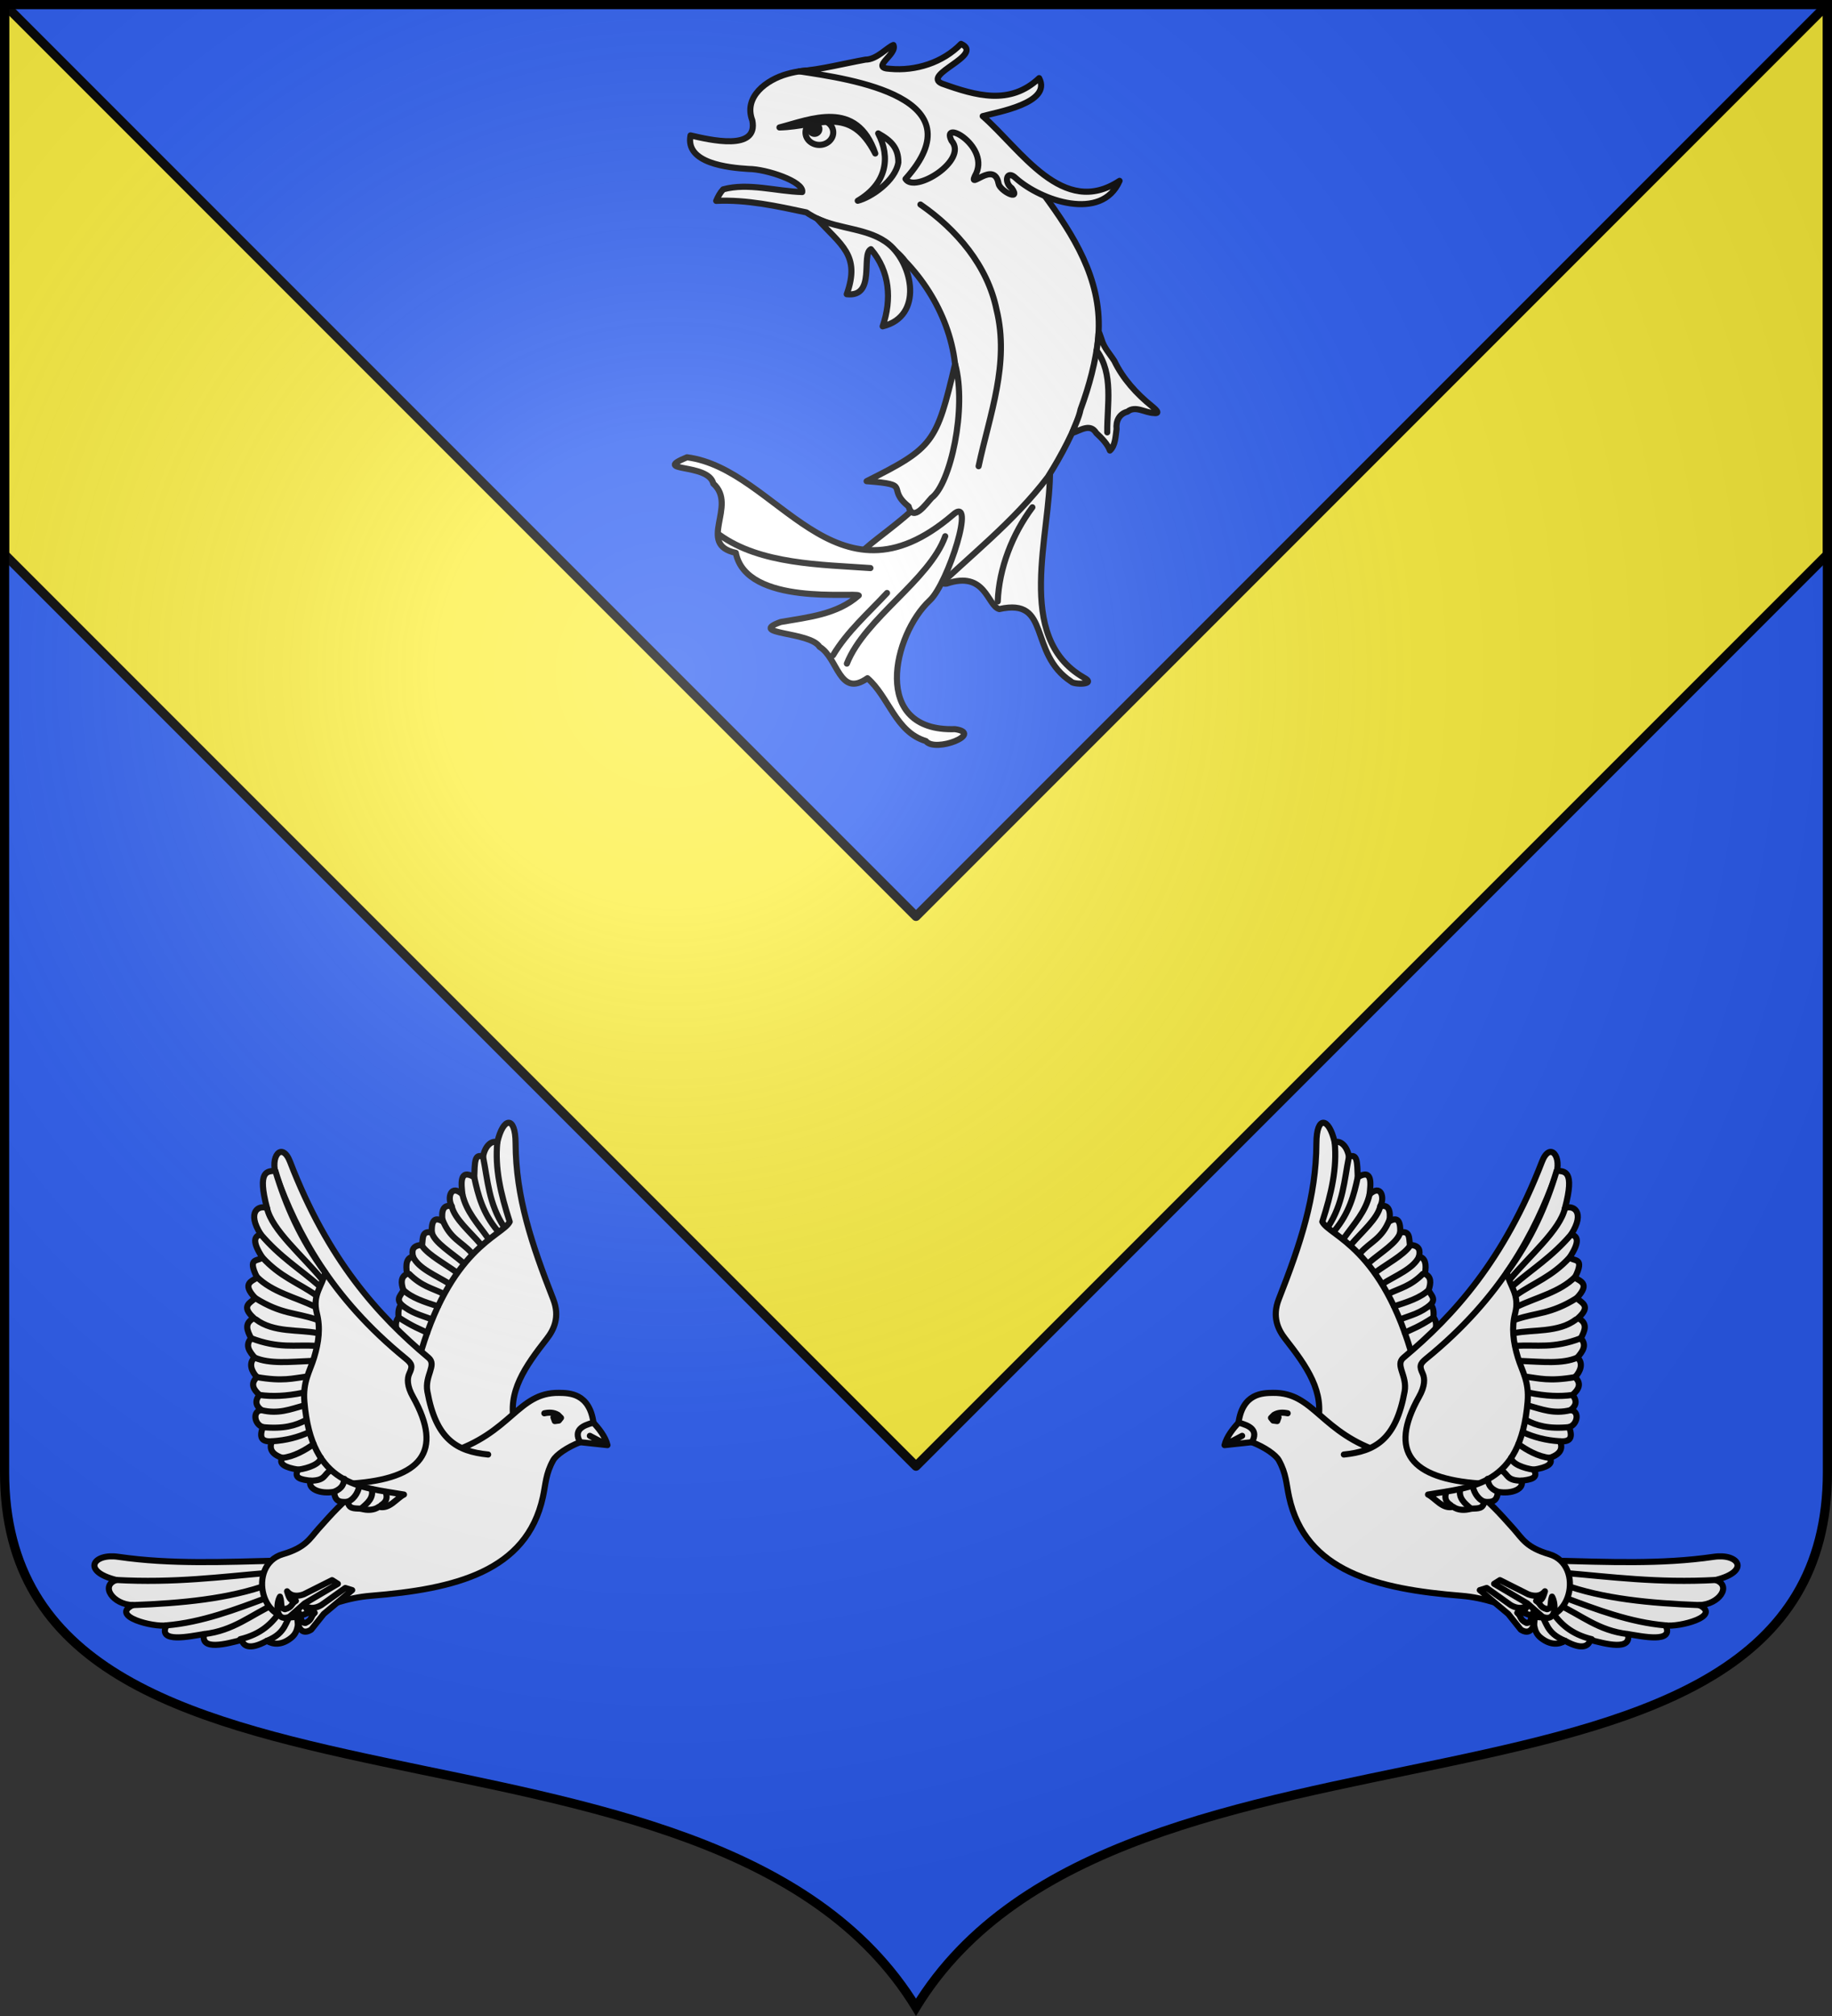 <svg height="660" width="600" xmlns="http://www.w3.org/2000/svg" xmlns:xlink="http://www.w3.org/1999/xlink"><rect width="100%" height="100%" fill="#333333" stroke="none"/><radialGradient id="b" cx="-80" cy="-80" gradientUnits="userSpaceOnUse" r="405"><stop offset="0" stop-color="#fff" stop-opacity=".31"/><stop offset=".19" stop-color="#fff" stop-opacity=".25"/><stop offset=".6" stop-color="#6b6b6b" stop-opacity=".125"/><stop offset="1" stop-opacity=".125"/></radialGradient><path d="M1.5 1.5v480.492c0 128.783 231.637 65.812 298.5 175.13 66.863-109.318 298.5-46.347 298.5-175.13V1.5H299.998z" fill="#2b5df2"/><g fill="#fff" stroke="#000" stroke-linecap="round" stroke-linejoin="round" stroke-width="2.275"><path d="M407.08 431.94c-26.03-15.107-12.036-53.578-12.495-77.504-3.495 5.489-7.908 10.288-12.616 14.746-1.41 2.503-33.757 29.09-25.9 27.838 14.674-4.986 15.14 8.348 19.658 9.475 19.524-4.339 10.552 16.42 26.803 27.024.86 1.173 9.918 1.233 4.55-1.579z" transform="matrix(.879 0 0 .879 -2.973 -157.911)"/><path d="M270.23 254.47c11.367-.54 22.571 1.932 33.617 4.286 11.442 7.836 27.972 6.446 36.864 18.267 13.083 13.668 21.108 32.975 18.316 52.036-1.22 10.036-4.048 19.833-7.1 29.41-3.224 11.347-32.963 27.564-27.273 28.558 24.17-2.26 47.875-24.278 24.905 10.81-2.341 4.074-5.725 9.78-.204 3.632 14.997-14.5 31.816-27.464 44.449-44.173 10.344-16.343 17.962-34.765 18.93-54.26.871-19.733-9.358-35.877-20.537-51.046-18.35-20.589-66.184-53.388-95.61-44.765-7.479 2.11-16.256 8.404-12.903 17.257 2.357 11.654-15.951 7.218-23.017 5.603-2.05 10.405 14.04 12.023 21.655 12.498 6.514.004 20.695 4.722 19.956 8.595-9.716-.256-20.062-3.56-29.432-1.007-1.162 1.237-1.97 2.754-2.616 4.299z" transform="matrix(.879 0 0 .879 -2.973 -157.911)"/><path d="M359.2 451.22c-31.519 1.037-23.031-35.282-9.39-47.939 6.874-6.378 17.494-40.053 8.533-31.804-44.004 37.556-65.258-17.188-98.992-21.51-13.748 5.662 8.025 1.996 9.8 9.791 9.24 8.202-6.397 22.62 8.392 25.795 3.916 19.96 44.55 14.583 45.806 15.87-8.12 7.144-18.952 8.102-29.104 9.893-12.744 4.647 10.997 3.499 14.5 9.242 6.987 4.182 7.24 19.114 17.849 11.692 8.047 6.992 10.446 20.019 21.772 23.404 3.491 4.464 21.722-2.841 10.834-4.434zm73.4-120.27c-5.743-4.62-10.808-10.209-14.026-16.888-1.675-2.626-3.886-4.921-4.747-8.007-.573-1.463-1.185-4.264-1.182-1.177-.912 9.26-3.422 18.514-6.648 27.273-.657 3.166-2.114 5.972-3.137 8.774 3.054-.893 6.673-3.797 8.99.004 2.053 1.912 4.25 4.154 5.082 6.527 2.064-1.88 2.084-5.325 2.48-7.998-.32-3.011 1.01-5.694 4.076-6.49 2.936-2.39 6.538.45 9.81.504 2.985.408.001-1.92-.698-2.522z" transform="matrix(.879 0 0 .879 -2.973 -157.911)"/><path d="M341.933 368.27c1.671 6.096 6.463-.952 8.569-3.212 7.02-5.128 13.25-33.592 8.748-49.818-6.91 29.315-8.062 31.146-32.974 43.624 17.527 1.286 6.91 2.427 15.657 9.406zm-7.323-97.62c-7.29-6.03-18.195-5.507-26.891-9.657 8.973 9.963 16.395 13.595 11.154 28.24 11.049 1.231 5.189-14.88 9.015-16.778 7.09 8.249 7.8 18.806 4.367 28.74 15.29-3.725 11.207-23.221 2.355-30.545zm-33.36-64.43c8.28-.741 16.426-2.883 24.592-4.362 4.209.03 8.174-4.646 10.42-5.446 1.623 3.522-8.978 8.514-1.285 8.874 9.598.892 19.704-2.325 26.481-9.293 9.018 4.163-14.902 11.448-7.1 14.791 12.632 4.521 25.358 8.215 36.204-2.03 4.89 9.285-15.83 12.683-21.026 14.151 14.285 12.433 29.832 38.074 50.982 24.105-6.643 15.285-29.274 7.39-38.611-.969-3.592-3.467-4.52 1.619-1.563 3.677 3.67 5.136-4.47 1.055-4.914-1.75-1.643-8.733-11.385 2.67-8.763-2.862 6.183-10.766-13.038-21.607-8.743-13.022 6.364 7.24-13.74 19.742-17.15 14.21 27.232-30.293-19.967-37.15-39.524-40.072z" transform="matrix(.879 0 0 .879 -2.973 -157.911)"/><path d="M346.33 255.82c13.463 9.285 25.021 22.795 28.354 39.153 4.947 20.124-2.545 39.011-6.677 58.318m43.963-43.121c6.424 8.83 3.877 20.27 3.965 30.515M271.45 378.85c15.276 11.005 37.867 11.065 56.248 12.376M313.76 423.71c5.291-8.864 13.169-15.715 20.125-23.205M318.92 426.81c6.741-16.999 30.769-31.027 36.641-47.444m19.579 24.294c.444-12.328 5.462-25.153 12.902-35.067" fill="none" transform="matrix(.879 0 0 .879 -2.973 -157.911)"/><path d="M330.59 229.33c4.655 8.885 3.232 18.679-7.62 25.092 4.895-1.218 14.048-7.357 15.137-14.292.033-5.352-2.605-8.044-7.517-10.8z" fill-rule="evenodd" transform="matrix(.879 0 0 .879 -2.973 -157.911)"/><g stroke-width="2.274" transform="matrix(.88 0 0 .88 -3.184 -158.026)"><ellipse cx="308.567" cy="228.853" rx="5.157" ry="4.639"/><circle cx="306.762" cy="227.568" fill="#000" r="1.804"/><path d="M293.72 226.99c11.406-2.942 28.796-10.682 35.65 9.687-9.382-18.326-20.979-9.995-35.65-9.687z"/></g></g><path d="M598.5 1.5 300 300 1.5 1.5v180L300 480l298.5-298.5z" fill="#fcef3c" stroke="#000" stroke-linecap="round" stroke-linejoin="round" stroke-width="3"/><g id="a" stroke="#000" stroke-linecap="round" stroke-linejoin="round" stroke-width="2.227"><path d="M699.109 190.196c.96 2.934-.019 6.29 3.17 8.804 3.424 2.7 6.492 2.452 8.804 1.056 6.739 3.742 8.728 1.5 9.156-.352 5.366 1.403 15.222 4.129 13.735-2.113 4.986.784 17.106 3.481 13.735-3.17 4.76.745 20.627-3.275 12.326-7.395 7.161-.227 11.972-7.04 5.987-9.157 12.79-3.206 8.377-9.774-.704-8.452-19.342 2.816-38.74 1.865-58.11 1.409z" fill="#fff" transform="matrix(.898 0 0 .898 -125.96 357.53)"/><path d="M766.022 177.87c-21.223 1.159-38.131-1.133-56.005-2.653M760.035 187.026c-17.969-.657-35.175-2.305-49.619-7.546M747.71 194.422c-12.853-1.098-25-5.72-37.16-10.279M733.974 197.591c-10.826-1.243-17.116-7.022-25.423-10.784M720.807 199.463c-7.659-1.867-11.605-5.751-14.654-10.258M711.083 200.056c-7.317-2.977-6.552-7.11-9.46-10.718" fill="none" transform="matrix(.898 0 0 .898 -125.96 357.53)"/><path d="M620.766 120.92c2.793-11.537-3.946-20.95-11.753-30.95-2.583-3.31-4.9-8.004-2.351-14.496 7.848-19.994 13.637-37.247 13.712-56.827.04-10.275 4.575-9.513 6.66-.372l47.013 102.253-34.476 21.155zM596.858 127.632l-9.987 1.07 6.42-3.389-6.42 3.389c.74-3.131 3.274-6.169 5.106-8.205l6.843-1.426 2.319 3.389z" fill="#fff" transform="matrix(.898 0 0 .898 -125.96 357.53)"/><path d="M591.977 120.497c1.501-10.71 8.75-10.8 12.611-10.845 15.092-.18 17.251 14.782 40.356 21.943l11.602-22.196-3.027-9.836 19.926-19.926 19.169-25.979 9.836 63.308-9.836 22.196-13.368 7.314c3.849 2.513 8.006 7.084 13.028 12.723 3.23 3.627 4.634 6.816 13.02 9.274 13.266 3.89 7.903 27.948-7.312 22.115-8.973-3.439-16.234-6.27-24.79-6.955-30.615-2.45-56.858-8.811-62.78-36.026-1.05-4.83-.998-8.44-3.745-13.377-1.101-1.98-5.129-4.793-9.809-6.598 2.426-4.405-.725-6.021-4.881-7.135z" fill="#fff" transform="matrix(.898 0 0 .898 -125.96 357.53)"/><path d="M627.034 18.275c.946 9.416-1.194 18.724-4.505 28.991 2.544 5.169 22.035 9.309 33.3 50.735l8.032-10.186c-.194-1.88.852-3.513-.784-5.681.048-1.567.226-3.134-.98-4.701 2.081-2.284-.26-3.585-.783-5.29.908-2.64.95-4.849-1.37-5.876.649-3.61.112-5.9-2.156-6.268.458-2.16.375-4.07-3.33-4.31-.316-2.283.177-5.301-3.526-4.505.21-5.161-1.55-5.399-3.917-4.114.504-3.883-.273-6.135-3.33-5.485 1.73-3.332.15-8.094-3.918-4.31.41-3.73 1.206-9.512-4.31-6.268-.22-5.515-.09-8.682-3.214-7.423-.533-3.384-2.737-6.126-5.209-5.31z" fill="#fff" transform="matrix(.898 0 0 .898 -125.96 357.53)"/><path d="M632.243 23.584c-1.717 8.519-2.055 17.038-7.625 25.556M635.457 31.007c-1.387 6.531-3.082 13.062-8.527 19.593M639.767 37.276c-1.388 6.257-5.653 10.788-9.188 15.757M643.685 41.585c-1.056 4.668-6.716 9.336-10.672 14.003M647.004 46.585c-2.667 6.846-6.96 8-10.463 11.923M650.932 51.184c-.933 3.658-7.096 7.316-11.35 10.974M654.303 56.318c-2.31 3.163-8.184 6.327-12.53 9.49M657.788 59.999c-1.996 4.365-8.41 6.837-13.34 9.945M659.17 66.294c-4.486 4.491-8.343 5.204-12.41 7.178M661.314 72.144c-3.001 2.884-7.817 4.409-12.607 5.952M662.098 77.433c-3.612 3.089-7.224 3.921-10.836 5.286M663.077 82.134c-5.547 3.57-7.474 4.123-10.477 5.573M609.894 117.1c-1.78-.38-3.475-.335-4.995.587l-1.077 1.078.783.98 1.47.195.489-1.371" fill="none" transform="matrix(.898 0 0 .898 -125.96 357.53)"/><path d="M630.385 132.133c11.458-1.15 19.006-5.507 22.165-22.986 1.047-5.794-3.6-9.644-.41-12.314 18.381-15.391 36.693-35.62 50.488-71.423 2.92-7.58 7.6-1.926 4.925 5.337-7.47 20.283-19.493 43.985-47.204 66.496-2.314 1.88-2.408 2.83-1.231 5.336.882 1.878.856 4.658-1.297 8.485-11.362 20.2-2.795 29.79 21.857 31.617" fill="#fff" transform="matrix(.898 0 0 .898 -125.96 357.53)"/><path d="M689.84 65.765c8.986-12.092 14.387-24.51 18.16-37.077 2.87.24 6.715-.308 3.026 13.62 2.91-1.245 7.58 1.237 2.27 9.585 2.36.634 3.276 2.492-.505 8.323 1.241 1.738 5.751-.337 1.87 7.376 1.498 1.32 5.952 1.977.653 7.505 1.8 1.785 5.442 2.834.504 7.315 3.66 1.833 2.481 4.547 1.009 7.314 2.345 2.661.579 4.866-1.261 7.062 2.3 2.018 1.096 5.106-.861 7.124 2.527 2.448 1.283 4.52-.905 6.496 1.89 2.386 1.144 4.112-.756 5.55 3.386.22 2.678 5.214-.505 6.188 1.706 4.519-.28 5.346-3.279 5.161.945 2.419.478 4.581-3.783 6.054 1.401 2.198-1.028 3.513-5.801 4.287 1.877 3.195-1.306 3.63-4.54 4.036 1.2 2.923-3.444 4.979-8.576 4.035-.257 3.413-1.905 3.92-4.918 3.658-.61 2.5-1.902 2.381-4.884 2.51-2.142.645-4.756.625-6.51-.696-3.93.982-6.474-3.162-9.162-4.463 16.007-2.768 33.74-2.953 36.32-33.797.62-7.424-1.942-10.936-3.531-16.143-1.746-5.717-2.352-10.924-1.01-16.142 1.753-6.81-2.016-9.921-3.026-14.881z" fill="#fff" transform="matrix(.898 0 0 .898 -125.96 357.53)"/><g fill="none"><path d="M676.758 151.887c-2.331-2.004-4.732-3.93-3.88-7.208M669.446 150.638c-2.504-1.632-2.172-3.265-1.71-4.898M711.026 42.308c-1.74 7.937-12.936 17.329-20.178 26.112M713.296 51.893c-7.067 8.282-14.133 12.513-21.2 18.667M712.791 60.216c-6.482 7.123-12.964 9.204-19.447 13.733M714.746 67.35c-5.523 5.565-14.011 7.425-21.223 10.88M715.314 75.097c-9.487 5.956-14.812 5.254-22.148 7.77M715.103 82.866c-6.395 4.924-15.879 3.632-22.472 4.994M716.827 89.726c-10.045 3.88-16.018 2.331-23.483 2.771M715.566 96.788c-5.465 2.435-13.169 1.51-20.438 1.238M714.705 103.912c-9.38 1.634-13.095.437-17.972-.179M713.8 110.408c-4.58.662-9.812.451-15.818-.79M713.044 115.957c-6.062 1.526-10.652-.383-14.884-1.523M712.54 122.146c-7.603.748-12.029-.62-15.629-2.54M709.26 127.307c-5.406-.334-9.69-1.566-13.419-3.242M705.477 133.36c-4.215-.408-8.543-2.932-11.42-5.015M699.676 137.648c-3.833-.496-8.1-2.184-8.254-4.353M695.136 141.684c-5.408-.054-4.836-2.283-6.964-3.53M686.56 145.72c-3.237-1.35-3.446-3.036-3.738-4.712M681.642 149.377c-2.874-1.157-4.027-4.28-4.253-5.768" transform="matrix(.898 0 0 .898 -125.96 357.53)"/></g><path d="M702.852 191.295c5.265 2.135 4.87-5.105 3.458-7.358-.85 2.262.116 4.193-1.812 4.585-2.774-.706-2.12-1.915-3.983-3.048 1.675-.11 2.205-.01 3.205-3.477-1.961 2.388-4.822 1.575-6.131 1.082l-10.273-5.152-2.124 1.339 12.145 7.167z" fill="#fff" fill-rule="evenodd" transform="matrix(.898 0 0 .898 -125.96 357.53)"/><path d="M694.926 195.983c4.814 3.017 5.683-4.181 4.683-6.645-1.23 2.08-.614 4.15-2.581 4.2-2.61-1.177-1.754-2.254-3.393-3.693 1.668.182 2.173.374 3.76-2.867-2.346 2.01-5.022.713-6.226 0l-8.687-6.196-2.51.783 10.367 8.672z" fill="#fff" fill-rule="evenodd" transform="matrix(.898 0 0 .898 -125.96 357.53)"/></g><use height="100%" transform="matrix(-1 0 0 1 600 0)" width="100%" xlink:href="#a"/><path d="M-298.5-298.5V183c0 129.055 231.64 65.948 298.5 175.5C66.86 248.948 298.5 312.055 298.5 183v-481.5z" fill="url(#b)" transform="translate(300 300)"/><path d="M1.5 1.5v480.492c0 128.785 231.64 65.81 298.5 175.133 66.86-109.323 298.5-46.348 298.5-175.133V1.5z" fill="none" stroke="#000" stroke-width="3"/></svg>